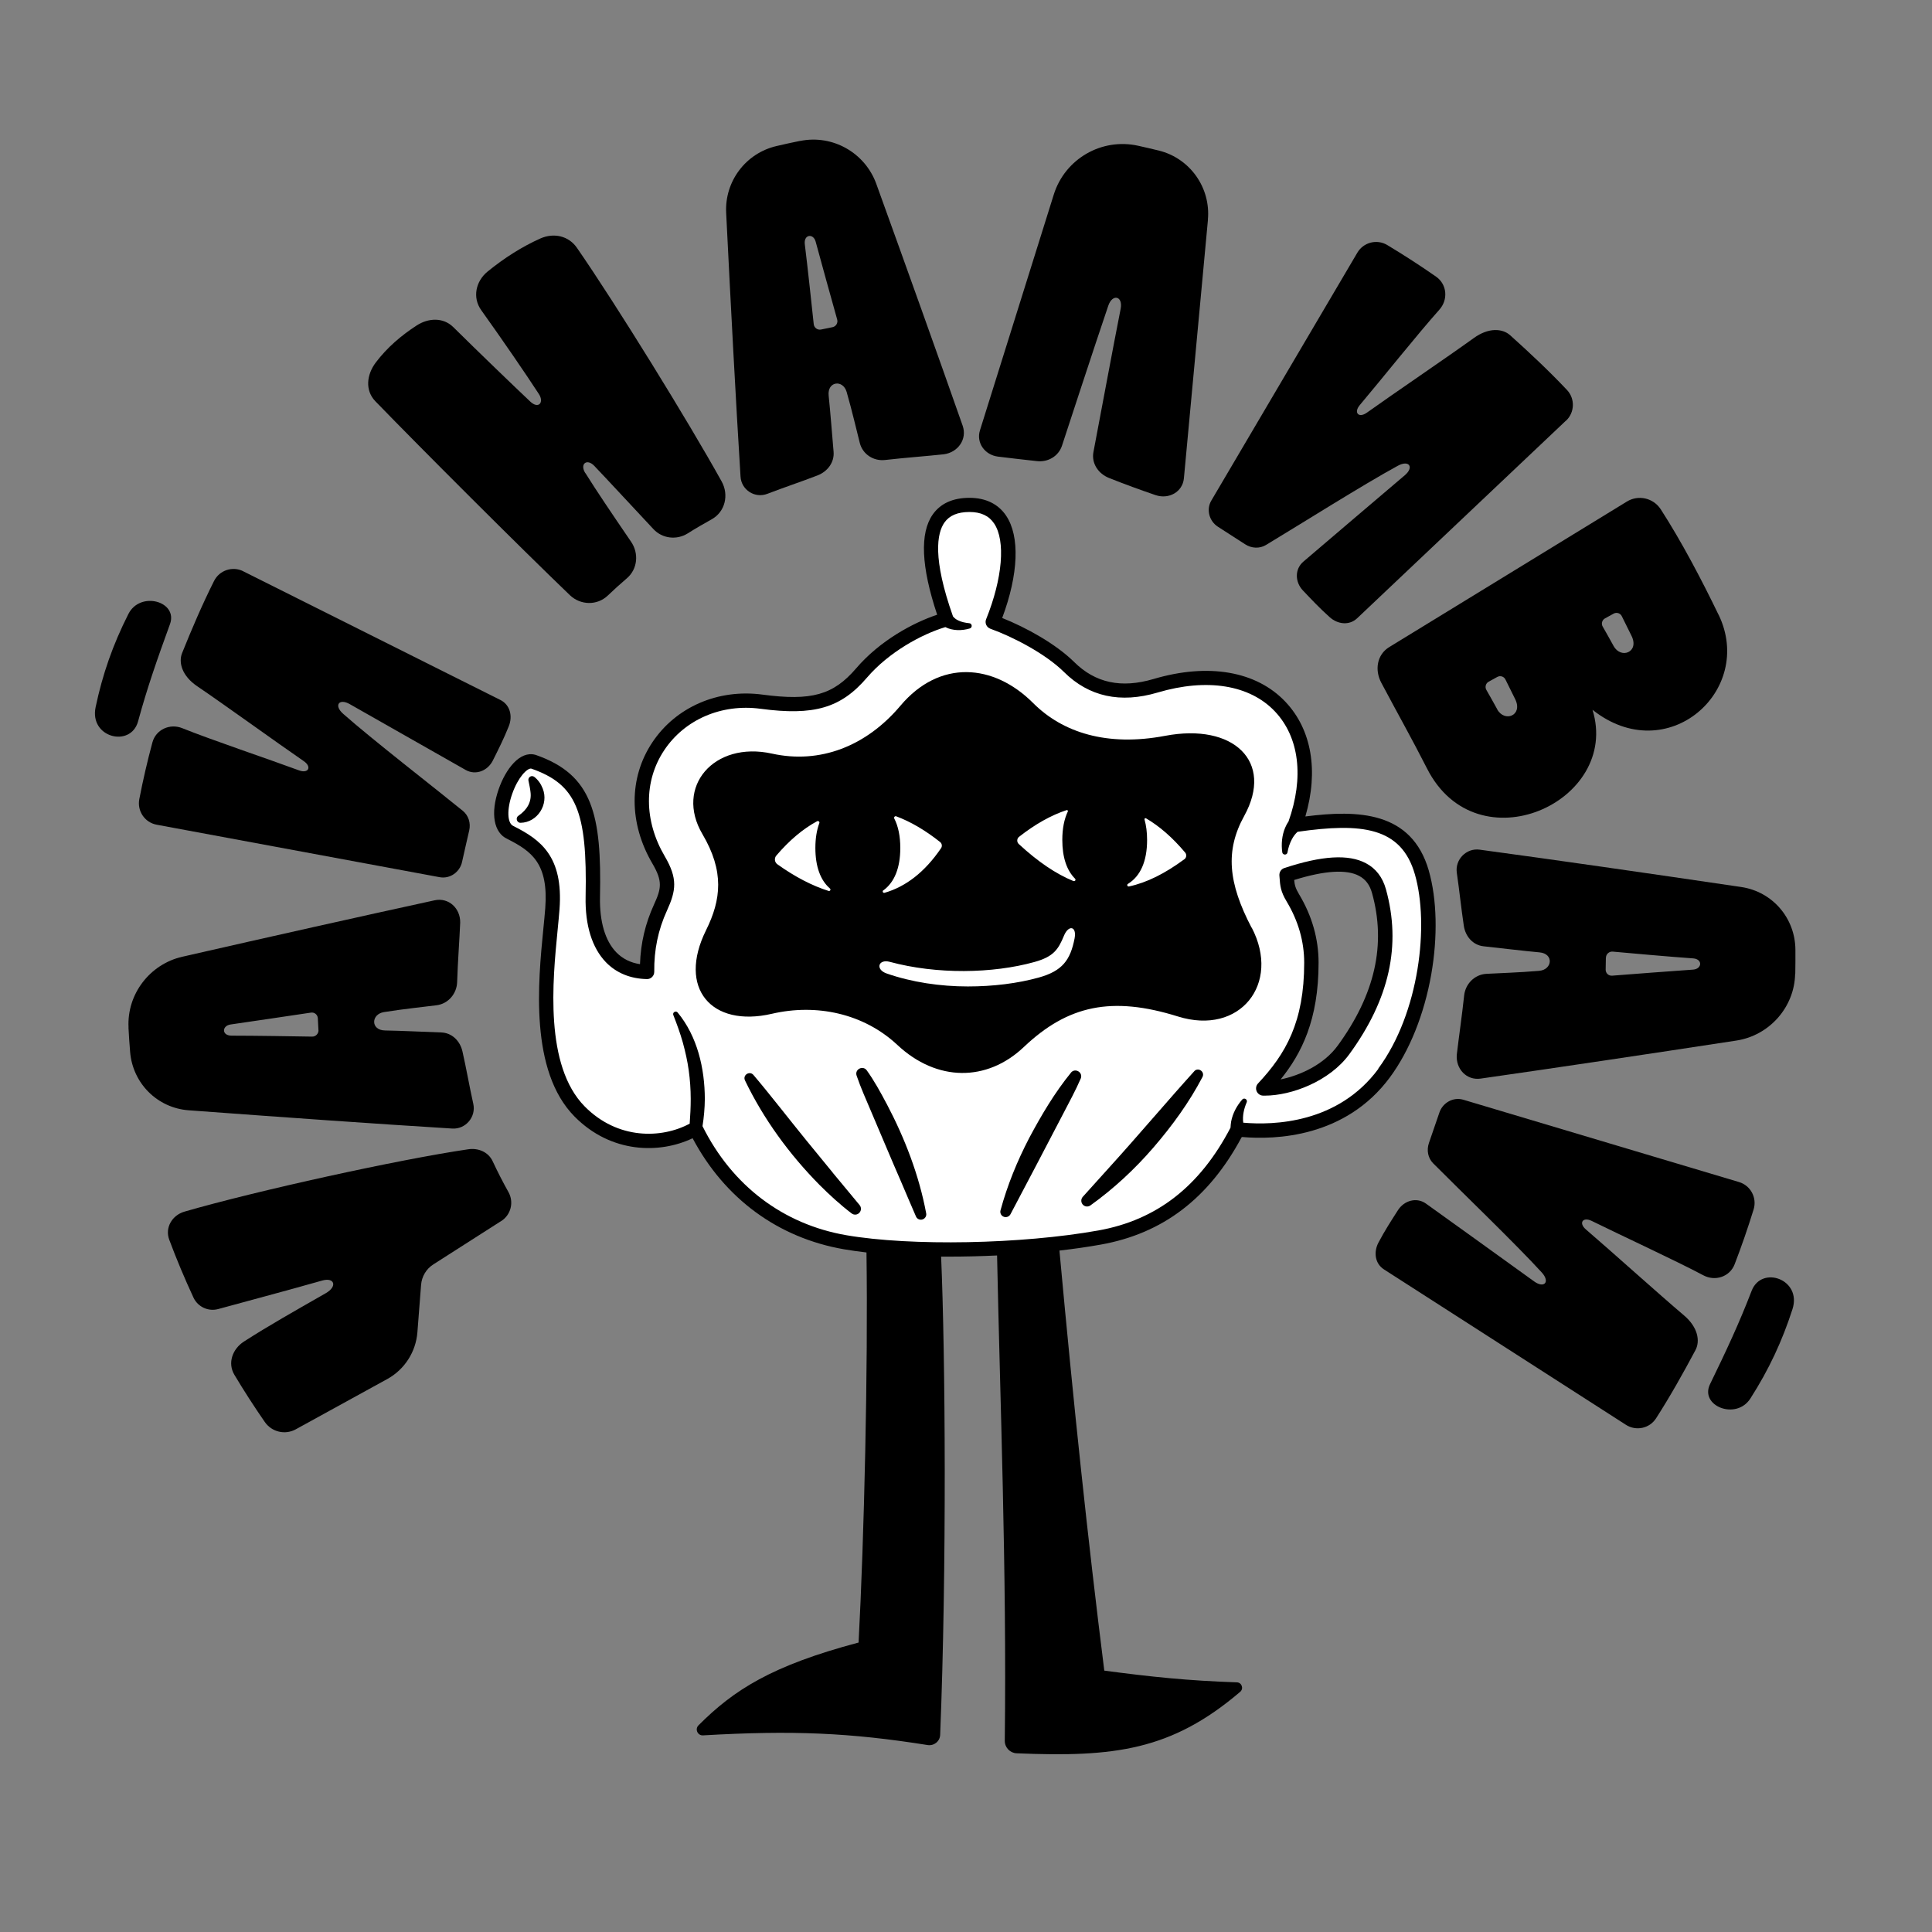 <?xml version="1.0" encoding="UTF-8"?> <svg xmlns="http://www.w3.org/2000/svg" id="Content" viewBox="0 0 283.46 283.46"><rect x="0" y="0" width="283.46" height="283.46" fill="#808080" stroke="none"/><defs><style> .cls-1 { fill: #fff; } </style></defs><g><path d="M85.89,69.41c1.63,2.61,3.77,5.78,6.7,10.07,1.17,1.71.96,4.01-.61,5.36-.96.82-1.9,1.67-2.82,2.55-1.56,1.48-3.99,1.42-5.55-.07-7.37-7.08-21.61-21.3-28.53-28.44-1.55-1.6-1.29-3.91.05-5.69,1.67-2.21,3.72-3.95,5.99-5.43,1.74-1.13,3.91-1.22,5.39.24,3.95,3.9,8.72,8.49,11.29,10.92,1.21,1.14,2.06.13,1.27-1.1-1.89-2.91-5.43-8.07-8.47-12.32-1.31-1.84-.81-4.23.94-5.66,2.46-2,5.04-3.64,7.74-4.85,1.96-.87,4.14-.4,5.36,1.36,5.77,8.33,16.35,25.48,21.23,34.27,1.11,1.99.53,4.48-1.47,5.58-1.19.66-2.36,1.34-3.5,2.06-1.61,1.01-3.72.77-5.02-.62-3.41-3.64-6.77-7.28-8.69-9.29-1.08-1.13-2.16-.29-1.32,1.06Z"></path><g><path d="M117.39,20.67c-1.15.23-2.31.49-3.47.76-4.5,1.05-7.6,5.16-7.38,9.77.71,14.24,1.41,27.49,2.11,38.73.12,1.96,2.11,3.23,3.94,2.52,2.44-.94,4.93-1.76,7.36-2.7,1.47-.57,2.49-1.92,2.35-3.49-.18-2.05-.49-6.07-.72-8.2s2.1-2.42,2.64-.55c.84,2.93,1.45,5.62,1.93,7.49.42,1.65,2.01,2.68,3.7,2.49,3.06-.35,6.08-.56,8.64-.84,2.07-.28,3.44-2.22,2.75-4.19-3.79-10.79-8.07-22.75-12.67-35.48-1.65-4.57-6.41-7.27-11.17-6.3ZM120.45,48.35c-.51.1-1-.26-1.06-.78-.25-2.32-.88-8.28-1.31-11.73-.18-1.46,1.25-1.64,1.59-.39,1.26,4.58,1.92,7.04,3.16,11.43.14.5-.17,1.01-.67,1.12-.6.13-1.22.25-1.71.35Z"></path><path d="M263.4,142.89c.02-1.18.03-2.37.02-3.57-.04-4.64-3.38-8.5-7.95-9.18-14.1-2.08-27.23-3.97-38.39-5.48-1.94-.26-3.62,1.45-3.34,3.39.38,2.59.64,5.2,1.03,7.79.24,1.56,1.33,2.83,2.91,3,2.05.22,6.05.7,8.19.89s1.9,2.54-.04,2.71c-3.06.26-5.82.33-7.76.44-1.71.1-3.06,1.46-3.25,3.16-.33,3.08-.78,6.1-1.08,8.68-.18,2.09,1.42,3.83,3.5,3.53,11.4-1.63,24.05-3.52,37.52-5.58,4.84-.74,8.53-4.9,8.62-9.79ZM235.62,140.51c.01-.53.48-.94,1-.89,2.33.21,8.3.75,11.77.99,1.47.1,1.33,1.55.03,1.65-4.76.35-7.31.52-11.89.89-.52.04-.95-.36-.95-.88,0-.61.02-1.25.03-1.76Z"></path><path d="M177.23,32.22c-.88,9.49-2.64,28.47-3.53,37.96-.19,2.01-2.22,3.11-4.13,2.47-2.3-.78-4.58-1.62-6.85-2.52-1.58-.63-2.61-2.15-2.29-3.82,1-5.25,2.95-15.76,3.99-21,.37-1.86-1.19-2.27-1.81-.47-1.75,5.12-6.8,20.56-6.8,20.56-.52,1.56-2.08,2.45-3.71,2.25-1.89-.22-3.79-.41-5.7-.66s-3.2-2.03-2.62-3.86c2.71-8.65,8.13-25.94,10.83-34.59,1.64-5.23,7.01-8.34,12.36-7.16,1.02.23,2.04.46,3.05.71,4.57,1.13,7.63,5.44,7.2,10.13Z"></path><path d="M229.76,61.71c-7.66,7.25-22.98,21.75-30.64,29-1.15,1.09-2.85.9-4.03-.16-1.47-1.31-2.65-2.57-3.93-3.92-1.17-1.23-1.22-3.13.07-4.23,3.72-3.17,11.15-9.51,14.88-12.67,1.38-1.17.65-2.29-1.01-1.4-4.96,2.69-14.52,8.72-19.36,11.63-.95.57-2.12.5-3.05-.1-1.41-.91-2.72-1.76-3.99-2.57s-1.76-2.51-.98-3.84c5.36-9.1,16.07-27.29,21.43-36.38.9-1.53,2.88-2.03,4.4-1.11,2.44,1.47,4.83,3.01,7.16,4.64,1.61,1.13,1.78,3.38.47,4.84-3.04,3.39-8.73,10.51-11.67,13.99-.94,1.11-.17,1.97,1.03,1.12,3.89-2.78,11.81-8.15,15.69-10.95,2.18-1.58,4.22-1.41,5.33-.42,2.81,2.52,5.73,5.26,8.34,8.03,1.21,1.28,1.15,3.3-.13,4.51Z"></path><path d="M238.56,209.05c-8.88-5.7-26.63-17.1-35.5-22.8-1.34-.86-1.55-2.55-.81-3.95.92-1.74,1.86-3.19,2.86-4.75.92-1.43,2.75-1.94,4.12-.95,3.97,2.85,11.91,8.55,15.86,11.41,1.47,1.06,2.38.08,1.12-1.31-3.8-4.17-11.95-12-15.93-16.01-.78-.78-.99-1.94-.63-2.99.55-1.59,1.06-3.06,1.54-4.48s2.02-2.31,3.5-1.87c10.12,3.02,30.35,9.06,40.46,12.08,1.7.51,2.66,2.31,2.14,4.01-.84,2.72-1.77,5.41-2.79,8.06-.71,1.83-2.85,2.54-4.59,1.61-4.02-2.14-12.29-5.96-16.38-7.98-1.3-.64-1.96.31-.84,1.26,3.63,3.11,10.74,9.52,14.39,12.61,2.05,1.74,2.38,3.76,1.68,5.08-1.78,3.34-3.73,6.82-5.79,10.02-.95,1.48-2.93,1.9-4.41.95Z"></path><path d="M18.85,150.76c.06,1.18.14,2.37.24,3.56.37,4.62,3.99,8.24,8.59,8.58,14.21,1.05,27.45,1.99,38.68,2.68,1.96.12,3.51-1.71,3.08-3.63-.57-2.55-1.01-5.14-1.59-7.69-.35-1.54-1.54-2.73-3.12-2.78-2.06-.07-6.08-.26-8.23-.29s-2.08-2.4-.15-2.7c3.03-.48,5.78-.75,7.71-1,1.7-.22,2.95-1.68,3.01-3.39.1-3.1.34-6.14.45-8.74.03-2.1-1.69-3.71-3.75-3.27-11.25,2.45-23.73,5.25-37.02,8.28-4.78,1.09-8.15,5.5-7.89,10.39ZM46.73,151.13c.02.53-.41.97-.93.96-2.33-.04-8.33-.14-11.82-.14-1.48,0-1.44-1.45-.15-1.64,4.72-.7,7.25-1.05,11.79-1.74.51-.08.97.29,1.01.81.04.61.07,1.25.09,1.75Z"></path><path d="M35.69,83.82c9.43,4.72,28.3,14.16,37.73,18.88,1.42.71,1.82,2.37,1.23,3.85-.73,1.83-1.51,3.37-2.34,5.03-.76,1.52-2.52,2.22-4,1.38-4.25-2.41-12.75-7.23-16.99-9.65-1.57-.9-2.38.18-.97,1.42,4.23,3.74,13.16,10.66,17.54,14.22.86.7,1.2,1.82.95,2.9-.37,1.63-.73,3.15-1.05,4.62s-1.76,2.51-3.28,2.23c-10.38-1.92-31.14-5.77-41.52-7.7-1.75-.32-2.89-2.01-2.55-3.76.54-2.79,1.18-5.57,1.92-8.31.51-1.9,2.57-2.83,4.39-2.09,4.22,1.7,12.86,4.61,17.13,6.19,1.36.5,1.91-.51.7-1.35-3.94-2.71-11.69-8.32-15.65-11-2.23-1.51-2.77-3.49-2.21-4.87,1.41-3.51,2.98-7.18,4.69-10.58.79-1.57,2.71-2.2,4.28-1.42Z"></path><path d="M252.14,90.19c-2.48-5.13-5.43-10.75-8.48-15.47-1.08-1.66-3.28-2.17-4.97-1.13l-34.88,21.36c-1.79,1.1-2.14,3.36-1.15,5.22,2.47,4.65,4.53,8.29,6.71,12.58,7.34,14.49,28.45,4.88,24.28-8.61,10.93,8.68,23.88-2.81,18.5-13.95ZM219.67,104.06c-.61-1.13-1.05-1.87-1.6-2.85-.23-.42-.08-.96.34-1.19l1.27-.7c.44-.24.98-.07,1.2.38.47.94.99,1.99,1.43,2.89,1.17,2.39-1.57,3.45-2.65,1.47ZM236.74,94.77c-.61-1.13-1.05-1.87-1.6-2.85-.24-.42-.08-.96.34-1.19l1.27-.7c.44-.24.98-.07,1.2.38.46.94.99,1.99,1.43,2.89,1.17,2.39-1.56,3.45-2.64,1.47Z"></path><path d="M73.53,179.15c-2.49,1.59-7.46,4.77-9.95,6.36-1.04.66-1.7,1.77-1.8,3l-.54,6.97c-.23,2.88-1.89,5.46-4.42,6.85-3.36,1.84-10.07,5.53-13.43,7.38-1.57.86-3.52.39-4.54-1.08-1.56-2.25-3.05-4.56-4.46-6.92-1.03-1.72-.29-3.79,1.4-4.88,3.67-2.36,7.32-4.41,12-7.09,1.77-1.01,1.27-2.37-.52-1.86-5.44,1.55-11.44,3.13-15.25,4.18-1.45.4-2.99-.31-3.63-1.67-1.29-2.78-2.48-5.61-3.56-8.5-.66-1.77.42-3.59,2.23-4.12,10.64-3.08,31.47-7.66,41.64-9.15,1.48-.22,2.95.4,3.58,1.75.72,1.54,1.49,3.05,2.32,4.53s.36,3.35-1.07,4.26Z"></path><path d="M257,189.38c-1.86,4.84-3.73,8.81-6.11,13.71-1.55,3.19,3.84,5.34,5.92,2.1,2.72-4.24,4.67-8.43,6.18-13.11,1.41-4.38-4.53-6.48-5.99-2.7Z"></path><path d="M20.26,105.83c1.36-5,2.82-9.14,4.68-14.26,1.21-3.33-4.36-4.92-6.1-1.49-2.28,4.5-3.8,8.86-4.81,13.67-.95,4.5,5.17,5.99,6.23,2.08Z"></path></g></g><g><path class="cls-1" d="M190,121.06c5.18-14.34-4.21-25.25-20.45-20.43-5.19,1.54-9.33.58-12.69-2.75-2.97-2.94-7.98-5.45-11.19-6.6,3.25-8.07,3.75-17.19-3.42-17.19s-6.58,7.81-3.4,16.78c-3.83,1.04-9.02,3.87-12.44,7.86-3.52,4.11-7.07,5.23-14.69,4.21-12.7-1.69-22.3,10.93-15.09,23.22,1.72,2.93,1.49,4.34.28,6.99-1.52,3.32-2,6.51-1.97,9.44-5.32-.09-8.1-4.39-7.96-11.02.26-12.48-1.26-17.23-8.72-19.83-3.01-.8-6.77,8.91-3.35,10.4,3.87,1.96,6.67,4.13,6.14,11.18-.53,7.05-3.19,22.48,4.02,29.76,5.31,5.36,12.45,5.15,17.02,2.48,4.21,8.54,11.62,14.9,21.93,16.68s26.61,1.23,37.34-.7c8.11-1.46,15.14-5.92,20.25-15.87,6.59.75,15.7-.44,21.49-8.27s7.88-21.25,5.53-29.41-9.6-8.27-18.62-6.96ZM202.31,130.73c2.31,8.33.09,16.04-5.2,23.3-2.91,3.99-8.52,5.74-11.78,5.66,4.2-4.48,7.07-9.38,7.07-18.44,0-3.08-.82-6.34-2.71-9.5-.83-1.39-.83-2-.93-3.39,6.16-2.03,12.13-2.72,13.55,2.38Z"></path><g><path d="M130.08,161.94c-.89-1.68-1.8-3.35-2.91-4.9-.57-.78-1.8-.15-1.49.77.61,1.79,1.38,3.5,2.11,5.22,1.29,3.02,3.09,7.32,4.39,10.29.74,1.71,1.45,3.44,2.21,5.16.14.33.49.52.86.46.43-.08.72-.49.64-.91-1.05-5.63-3.14-11.03-5.8-16.08Z"></path><path d="M122.19,172.06l-3.89-4.75c-2.3-2.82-5.42-6.85-7.76-9.6-.56-.64-1.6.01-1.24.8,2.73,5.68,6.51,10.85,10.93,15.33,1.49,1.49,3.04,2.91,4.72,4.19.37.29.91.22,1.19-.16.25-.32.23-.76-.02-1.06-1.31-1.6-2.64-3.17-3.94-4.75Z"></path><path d="M157.14,157.37c-2.41,2.96-4.35,6.24-6.14,9.6-1.76,3.38-3.21,6.94-4.21,10.62-.09.34.06.72.39.89.38.21.86.06,1.07-.32,2.53-4.78,5.29-10.05,7.8-14.87.86-1.66,1.76-3.3,2.51-5.04.38-.89-.79-1.62-1.42-.89Z"></path><path d="M175.22,157.17c-3.83,4.23-8.38,9.61-12.23,13.85-1.36,1.53-2.76,3.04-4.13,4.58-.31.35-.28.89.07,1.2.3.27.74.28,1.05.06,3.42-2.45,6.53-5.34,9.27-8.52,2.74-3.18,5.23-6.6,7.18-10.33.38-.77-.62-1.47-1.21-.85Z"></path><path d="M183.63,136.11c-3.44-6.58-3.89-11.32-1.08-16.4,4.39-7.96-1.55-13.66-11.61-11.75-8.54,1.62-15.06-.5-19.36-4.81-5.8-5.8-13.72-6.43-19.47.39-5.02,5.96-11.82,8.58-18.84,7.03-8.54-1.89-14.3,4.88-10.21,11.81,3.22,5.46,2.76,9.6.53,14.1-4.21,8.49.77,14.32,9.66,12.26,6.51-1.51,13.43-.08,18.41,4.57,5.8,5.43,13.15,5.43,18.55.31,6.46-6.13,12.91-7.52,22.63-4.48,9.07,2.83,15.12-4.8,10.81-13.04ZM129.61,130.63c1.62-1.18,2.48-3.29,2.48-6.22,0-1.73-.3-3.18-.88-4.31-.1-.19.09-.41.29-.33,2.11.79,4.25,2.04,6.43,3.77.28.22.34.63.13.92-2.38,3.5-5.18,5.64-8.28,6.53-.23.07-.37-.23-.18-.37ZM121.58,130.72c-2.42-.76-4.94-2.07-7.52-3.91-.42-.3-.49-.89-.16-1.28,1.91-2.24,3.91-3.92,5.98-5.04.19-.1.41.08.33.28-.38,1.02-.58,2.23-.58,3.64,0,2.72.74,4.74,2.14,5.95.17.15.02.42-.2.36ZM157.66,137.69c-.62,3.18-1.8,4.77-5.24,5.73-3.13.87-6.72,1.31-10.42,1.31-4.02,0-8.22-.61-11.93-1.91-1.67-.59-1.21-2.15.48-1.7,6.88,1.86,15.09,1.73,21.23.02,2.8-.78,3.49-1.83,4.33-3.87.67-1.61,1.9-1.4,1.55.42ZM157.5,129.27c-2.58-1.05-5.23-2.85-8.03-5.44-.31-.29-.29-.79.04-1.05,2.37-1.86,4.7-3.17,6.98-3.92.12-.04.24.09.18.2-.53,1.11-.81,2.51-.81,4.17,0,2.54.64,4.46,1.87,5.69.16.16-.01.43-.22.34ZM173.76,126.07c-2.83,2.09-5.5,3.43-8.12,3.99-.23.05-.35-.26-.15-.38,1.83-1.12,2.81-3.31,2.81-6.44,0-1.13-.13-2.14-.38-3.01-.04-.13.1-.23.22-.17,1.98,1.16,3.9,2.83,5.74,5.02.26.31.2.76-.12,1Z"></path><path d="M200.4,126.65c-2.53-1.35-6.44-1.12-11.97.71-.46.15-.75.59-.72,1.08l.02.25c.09,1.25.14,2.08,1.06,3.6,1.7,2.84,2.56,5.86,2.56,8.96,0,8.71-2.71,13.38-6.78,17.72-.28.3-.36.74-.2,1.13.16.38.53.64.95.65.09,0,.17,0,.26,0,3.91,0,9.49-2.1,12.4-6.09,5.89-8.08,7.64-15.99,5.36-24.2-.49-1.75-1.47-3.03-2.92-3.8ZM196.27,153.41c-2.04,2.8-5.54,4.38-8.38,4.96,3.07-3.79,5.57-8.75,5.57-17.12,0-3.49-.96-6.87-2.86-10.04-.53-.89-.65-1.34-.72-2.1,4.47-1.39,7.68-1.59,9.53-.6.94.5,1.56,1.32,1.89,2.51,2.1,7.54.45,14.87-5.03,22.39Z"></path><path d="M209.63,127.73c-2.52-8.74-10.44-8.92-18.11-7.94,1.96-6.68.93-12.74-2.91-16.81-4.26-4.52-11.32-5.74-19.36-3.36-4.73,1.4-8.54.59-11.65-2.49-2.69-2.66-7.06-5.07-10.56-6.46,2.4-6.42,2.62-11.99.57-15.02-1.15-1.71-3-2.61-5.36-2.61h0c-2.44,0-4.25.82-5.39,2.43-1.93,2.73-1.71,7.68.64,14.72-3.54,1.18-8.4,3.8-11.89,7.87-3.35,3.91-6.56,4.81-13.75,3.85-6.51-.87-12.7,1.82-16.16,7.02-3.46,5.2-3.45,11.85.02,17.77,1.54,2.62,1.3,3.68.23,6.02-1.27,2.78-1.95,5.65-2.05,8.74-1.4-.21-2.57-.8-3.49-1.75-1.63-1.69-2.45-4.5-2.38-8.11.25-12.06-1.05-17.93-9.43-20.84-.02,0-.05-.02-.07-.02-2.28-.61-4.34,2.1-5.37,5.06-1.23,3.54-.72,6.4,1.3,7.3,3.56,1.8,6.03,3.6,5.54,10.15-.07.88-.17,1.92-.28,3.02-.77,7.8-2.05,20.85,4.59,27.56,5.38,5.43,12.5,5.47,17.31,3.17,4.7,8.86,12.55,14.62,22.2,16.29,1.03.18,2.14.33,3.31.47.24,17-.34,41.97-1.16,57.23-12.76,3.39-18.3,6.95-23.49,12.15-.56.56-.12,1.52.67,1.47,13.13-.76,21.55-.39,32.95,1.42.94.15,1.81-.55,1.84-1.5.98-24.33.76-55.81.14-70.16.4,0,.8,0,1.21,0,2.3,0,4.65-.06,7-.17.43,21.01,1.43,46.04,1.13,71.2-.01.98.76,1.8,1.74,1.84,14.3.6,22.71-.41,32.8-9.02.55-.47.23-1.37-.49-1.39-7.23-.24-12.69-.82-19.45-1.72-2.44-19.45-4.48-38.77-6.58-61.63,2.13-.24,4.18-.54,6.09-.88,9.08-1.63,15.84-6.78,20.63-15.73.03-.02.06-.03.09-.05,4.86.42,15.14.09,21.68-8.76,2.88-3.9,5.03-9.26,6.06-15.09.97-5.52.84-11.07-.36-15.23ZM202.24,156.81c-5.93,8.03-15.38,8.3-19.83,7.91-.15-.96.11-2.09.5-2.98.07-.15.04-.34-.1-.46-.16-.14-.41-.13-.55.04-.79.9-1.4,2.02-1.63,3.24-.04.27-.08.58-.09.89-4.49,8.61-10.83,13.55-19.38,15.08-11.26,2.02-27.5,2.33-36.98.7-9.28-1.6-16.77-7.28-21.11-16,.21-1.32.33-2.65.34-3.99-.01-4.47-1.09-9.18-3.99-12.69-.27-.32-.79,0-.63.38.53,1.35,1.01,2.67,1.39,4.02.37,1.35.68,2.72.87,4.1.19,1.38.29,2.78.29,4.18,0,1.21-.06,2.42-.15,3.63-4.12,2.22-10.56,2.37-15.39-2.51-5.94-6-4.72-18.44-3.99-25.87.11-1.11.21-2.16.28-3.06.59-7.83-2.84-10.24-6.71-12.2-.02,0-.04-.02-.06-.03-.9-.39-.98-2.41-.18-4.69.86-2.47,2.22-3.83,2.81-3.73,6.59,2.31,8.23,6.19,7.97,18.79-.09,4.18.94,7.5,2.97,9.61,1.52,1.58,3.61,2.44,6.03,2.48.29.01.56-.11.76-.31.2-.2.31-.47.31-.76-.04-3.21.57-6.15,1.87-8.99,1.34-2.94,1.59-4.69-.33-7.96-3.06-5.21-3.09-11.02-.09-15.54,3.01-4.53,8.42-6.86,14.13-6.1,7.86,1.05,11.8-.1,15.63-4.57,3.19-3.72,7.99-6.36,11.5-7.41,1.09.56,2.45.54,3.58.2.41-.11.37-.73-.06-.77-.59-.06-1.17-.18-1.63-.41-.33-.15-.58-.36-.77-.59-3.03-8.56-2.35-12.22-1.25-13.78.73-1.03,1.93-1.54,3.67-1.54h0c1.67,0,2.85.55,3.61,1.68,1.71,2.53,1.25,8.05-1.17,14.06-.11.27-.1.56.02.83.12.26.34.46.61.56,3.3,1.18,8.09,3.67,10.8,6.35,3.65,3.62,8.27,4.63,13.73,3.01,7.25-2.15,13.54-1.13,17.23,2.79,3.56,3.78,4.28,9.66,1.97,16.15-.21.29-.37.62-.49.9-.48,1.14-.58,2.42-.42,3.6.06.43.7.45.77.01.11-.69.34-1.36.65-1.94.23-.43.52-.81.83-1.08,9.38-1.34,15.21-.72,17.21,6.25,2.12,7.34.67,20.32-5.37,28.49Z"></path><path d="M78.4,113.99c-.12-.09-.28-.14-.44-.11-.29.06-.48.34-.43.63.12.61.25,1.16.3,1.66.21,1.52-.53,2.66-1.77,3.52-.46.3-.24,1.04.31,1.03,2.49-.04,4.18-2.72,3.26-5.02-.27-.7-.69-1.29-1.24-1.72Z"></path></g></g></svg> 